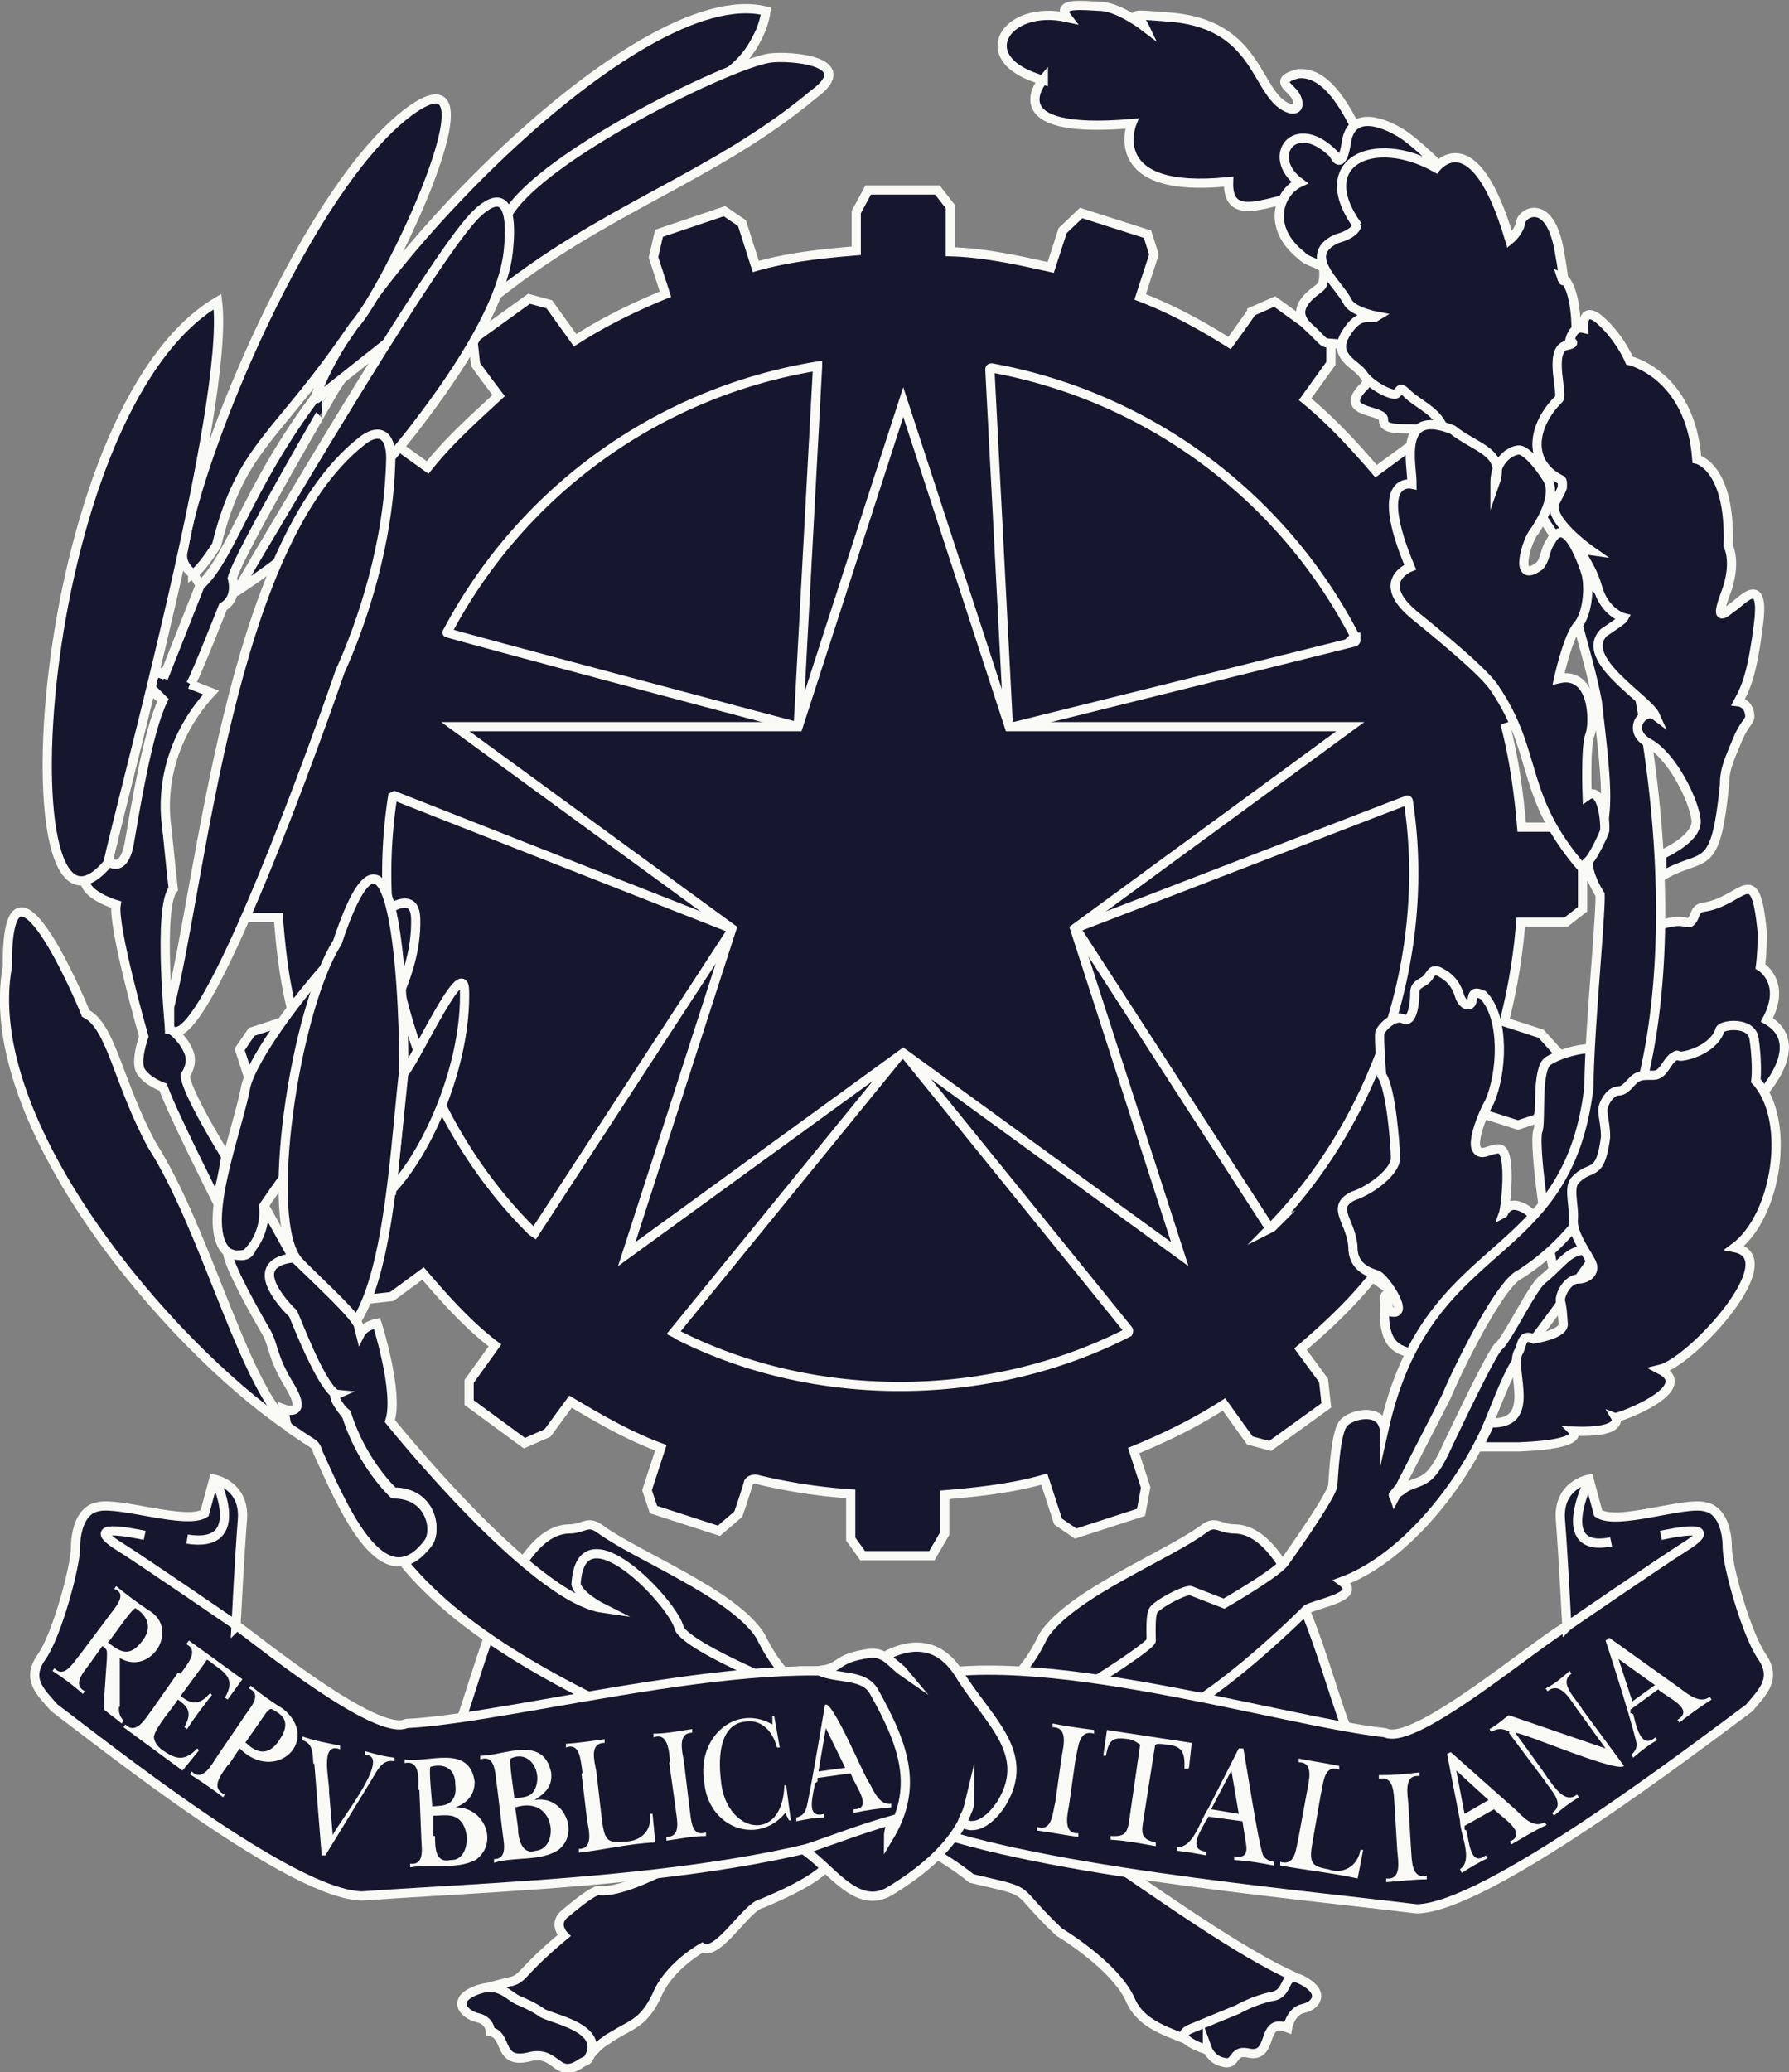 <?xml version="1.0" encoding="UTF-8"?>
<svg data-bbox="0.049 0.059 19.311 22.372" viewBox="0 0 19.41 22.47" xmlns="http://www.w3.org/2000/svg" data-type="ugc">
    <rect x="0" y="0" width="19.41" height="22.47" fill="#808080" stroke="none"/>
    <g>
        <path d="M10.16 18.55c.52-.16.85-.16 1.16-.81.3-.46 1.35-.87 1.74-1.16.13-.1.17 0 .34 0 .72.02 1.05 1.99 1.3 2.35-.26.5-2.11 1.03-2.73.68-.24-.14-1.74-.75-1.84-.75s.03-.31.03-.31Zm-.75 0c-.53-.16-.84-.16-1.16-.81-.29-.46-1.35-.87-1.74-1.16-.14-.1-.17 0-.34 0-.72.02-1.05 1.99-1.29 2.35.25.5 2.11 1.03 2.72.68.24-.14 1.74-.75 1.84-.75s-.03-.31-.03-.31Z" fill-rule="evenodd" fill="#16162e" stroke="#f9f9f5" stroke-width=".1" stroke-miterlimit="10"/>
        <path d="m3.5 12.01-.08.03-.32.11-.27-.06-.23-.71.13-.19.46-.15c-.1-.36-.14-.72-.17-1.09H2.6l-.24-.13v-.75l.18-.14h.49c.02-.37.09-.73.18-1.08l-.4-.13-.18-.2.23-.72.21-.07.46.15c.13-.34.31-.67.5-.98l-.34-.25-.11-.25.44-.61h.23l.39.28c.23-.29.5-.53.77-.78 0 0-.25-.33-.25-.34l-.03-.27.61-.44.22.06.28.39c.31-.2.64-.36.98-.5l-.13-.4.06-.26.71-.24.19.13.15.47c.35-.1.72-.14 1.09-.17V2.3l.13-.24h.75l.14.18v.49c.37.01.73.09 1.09.17l.13-.4.2-.19.72.23.07.22-.15.46c.34.13.67.31.97.5.03-.04.24-.33.24-.34l.25-.11.61.44v.23l-.28.39c.28.23.53.5.77.78l.34-.25.27-.03.44.61-.06.22-.39.28c.2.31.36.64.5.98l.4-.13.27.05.23.71-.13.19-.46.15c.09.36.14.72.17 1.08h.42l.24.14v.75l-.18.14h-.49q-.045.555-.18 1.08l.4.13.19.21-.23.71-.21.07-.47-.15c-.13.34-.31.67-.5.98l.34.25.11.25-.44.6h-.23l-.39-.28c-.23.29-.5.54-.78.78l.25.34.03.27-.61.44-.22-.06-.28-.39c-.31.2-.64.36-.98.5l.13.4-.05.27-.71.23-.19-.13-.15-.46c-.35.1-.72.14-1.08.17v.42l-.14.24h-.75l-.13-.18v-.49a6 6 0 0 1-1.03-.16c-.03 0-.07.01-.08.04-.03.11-.11.34-.11.34l-.21.18-.71-.23-.07-.21.15-.46c-.35-.13-.66-.31-.98-.5l-.25.34-.25.11-.6-.44v-.23l.28-.39c-.29-.22-.54-.5-.78-.78l-.34.25-.27.03-.41-.59.02-.24.41-.28c-.21-.3-.36-.64-.5-.98Z" fill-rule="evenodd" fill="#16162e" stroke="#f9f9f5" stroke-width=".1" stroke-miterlimit="10"/>
        <path d="M4.26 8.64c-.27 1.74.33 3.54 1.51 4.71l.03.02 2.14-3.28v-.02L4.28 8.63ZM14.7 6.9a5.56 5.56 0 0 0-3.94-2.91c-.01 0-.02 0-.02.02l.2 3.86s.01.02.02.02l3.74-.93s.02-.02.01-.03v-.02h-.02ZM8.87 3.97a5.55 5.55 0 0 0-4.02 2.89c0 .01 3.57.96 3.8 1.02h.01l.21-3.9Zm4.91 9.35c1.14-1.16 1.76-2.94 1.5-4.63 0-.01-.01-.02-.02-.01l-3.58 1.38s-.01.02 0 .02l2.09 3.23s.02.01.03 0Zm-6.42 1.16c1.51.76 3.4.73 4.88-.03 0 0 .01-.02 0-.03l-2.43-3h-.03l-2.47 3.03.04.02Z" fill-rule="evenodd" fill="#16162e" stroke="#f9f9f5" stroke-width=".1" stroke-miterlimit="10"/>
        <path d="M17.08 14.61c-.13-.02-.48-2.21-.39-2.36.03-.14-.02-.64.1-.74.13-.09.5-.2.65-.1 0 0 .3-.78.32-.96.01-.17.05-.36.29-.43s.26.02.3-.03c.05-.05.03-.13.12-.15.45-.06.57-.54.65.27 0 .24-.02.37-.02.37s.29.17.07.58c.51.29-.13.99-.51 1.16 0 0 .37.39-.29.99-.67.59-.53.44-.53.44s.39.3-.32.77c-.72.46-.44.19-.44.19Z" fill-rule="evenodd" fill="#16162e" stroke="#f9f9f5" stroke-width=".1" stroke-miterlimit="10"/>
        <path d="M15.36 14.69c-.15-.05-.34-.05-.34-.46s.05-.01.05-.01c.25.08-.03-.34-.12-.39-.08-.03-.25-.07-.27-.27 0-.31-.26-.46 0-.59.21-.07.46-.27.46-.41s-.05-.77-.15-.9c0 0-.03-.39-.02-.46.02-.06.16-.2.26-.15s.12-.2.12-.27.01-.09.1-.14c.08-.05.07-.15.17-.1s.17.12.21.24c.03.12.12.15.14.08.01-.07.01-.12.12-.07.24.24.21.85.07 1.16-.08.14-.19.43-.14.51.05.09.15-.01.25 0 .14.02.06.69.04.7 0 0 .03-.09.12-.09.07 0 .22.08.21.16 0 .02-.02.04-.02.04-.25.26-.51.54-.74.79-.13.14-.33.32-.5.64Z" fill-rule="evenodd" fill="#16162e" stroke="#f9f9f5" stroke-width=".1" stroke-miterlimit="10"/>
        <path d="M15.12 16.21c-.04.05.37-.25 0 0l-.02.02c.29-.24.36-.05.57-.48.07-.15.51-1.08.59-1.15.09-.07.36-.63.47-.72.28-.23.3-.37.61-.31 0 0-.67.95-.83 1.12s-.32.7-.45.94c-.29.58-.87 1.29-1.5 1.52.22.16-.24.23-.38.3 0 0-1.17 1.18-1.79 1.28-.23.03-1.21.56-1.43.63-2.61.87-1.43.75-2.69 1.28-.17.03-.48.58-.65.48 0 0-.36.2-.49.51-.14.3-.27.32-.45.43-.05.03-.09.05-.11.07a.6.6 0 0 0-.09.07l-.13.14c.21-.2-.2-.43-.51-.51 0 0-.54-.2-.72-.2-.16 0 .56-.18.42-.14.15-.04.1-.1.58-.5 0 0-.12-.12 0-.23.12-.1.29-.24.37-.26.48.07 1.96-.98 2.59-1.33.12-.06 1.67-.77 1.87-.77s.58.02.77-.08.77-.48.77-.53-.01-.26.02-.32c.03-.07.36-.24.41-.22l.36.14s.54-.31.65-.44c.1-.14.51-.72.53-.84.01-.12.03-.59.12-.68.08-.09.37-.16.43.03 0 0 .01-.03.01.02.48-2.12 1.99-1.72 2.22-3.7 0-.55.13-1.86.12-2.08 0 0-.27-.4-.03-.54.14-.35.1-.68 0-1.55-.1-.54-.32-1.09-.27-1.28l.38-.13c.58 1.68 1.27 6.2-.95 7.62-.22.1-.68 1.04-.8 1.33l-.56 1.09Z" fill-rule="evenodd" fill="#16162e" stroke="#f9f9f5" stroke-width=".1" stroke-miterlimit="10"/>
        <path d="M6.38 22.33c.22-.35-.43-.44-.51-.51 0 0-.06-.05-.25-.13-.11-.05-.21-.21-.47-.1s-.1.26.03.29c.14.03.14.15.14.15.2.04.07.37.44.27.29-.06.28.26.55.07l.06-.03Z" fill-rule="evenodd" fill="#16162e" stroke="#f9f9f5" stroke-width=".1" stroke-miterlimit="10"/>
        <path d="M14.05 21.44c-1.17-.52-3.32-2.37-4.74-2.86-.65-.2-1.84-.71-1.94-.92-.05-.26-1.07-1.35-1.12-.48.03.13.29.26.29.26-.77-.11-2.31-2.03-2.31-2.03.1-.31-.14-1.06-.14-1.06-.14.03-.18.11-.18.11l-.02-.08c0-.1-.71-.75-.71-.75-.58.07 0 .61 0 .61.29.71.39.85.42.88 0 0 .02.02.02.03.04.1.14.18.14.18.17.54.51.85.51.85.41 0 .48.41.37.54-.1.14-.27.21-.27.21 1.37 1.7 4.94 2.44 6.17 3.44.72.17.41.07.95.58.21.13.65.44.78.75.14.31.54.36.71.47" fill-rule="evenodd" fill="#16162e" stroke="#f9f9f5" stroke-width=".1" stroke-miterlimit="10"/>
        <path d="M13.1 22.23s-.42-.13-.18-.23.51-.21.51-.21.17-.1.37-.14c.21-.03.1-.3.34-.17s.14.27 0 .3-.17.21-.17.21c-.31-.12-.13.35-.44.27-.17-.03-.11.15-.27.1-.12-.03-.16-.14-.16-.14Z" fill-rule="evenodd" fill="#16162e" stroke="#f9f9f5" stroke-width=".1" stroke-miterlimit="10"/>
        <path d="M3.18 13.64c-.58.07 0 .61 0 .61.37.92.48.87.48.87-.1-.01.1.23.1.23.17.54.51.85.51.85.41 0 .48.41.37.54-.5.65-.95-.47-1.19-.99-.03-.1-.04-.08-.17-.17-.2-.14-.16-.07-.2-.3 0 0 .27.1.07-.24-.21-.34-.17-.44-.27-.61s-.41-.72-.41-.85c.43.17.17-.31.41-.48z" fill-rule="evenodd" fill="#16162e" stroke="#f9f9f5" stroke-width=".1" stroke-miterlimit="10"/>
        <path d="M1.78 7.61c-.17-.17-.17-.08-.12-.33l.13.04m.39-.96-.09-.15m-.03 1.21.23.09c-.15.16-.41.5-.48.99-.02.15-.02.28-.01.39.03.25.05.5.08.75-.17.2-.04 1.51-.04 1.51s.14.1.2.24c.07.14-.03.27-.03.27 0 .17.44.88.44.88-.03.21-.1.48-.1.48s-.48-.95-.58-1.23c0 0-.17-.06-.24-.17-.07-.1.03-.38.03-.38s-.34-1.19-.3-1.43c0 0-.34-.1-.34-.27 0 0 .21-.1.24-.21 0 0 .17.17.24-.17.06-.34.2-1.23.37-1.57l-.14-.14.03-.18.13.04.38-.96c.36-.32.55-1.21 1.47-2.32.68-.82 0 .18 0 .18S2.59 6 2.52 6.27c0 0 .07.21-.1.31 0 0-.28.71-.35.84" fill="#16162e" stroke="#f9f9f5" stroke-width=".1" stroke-miterlimit="10"/>
        <path d="M3.06 15.38c-.47-.55-.85-2.08-1.41-2.96-.37-.68-.44-1.29-.72-1.43-.05-.13-.86-2.04-.85-.51-.31 1.7 1.75 4.1 3.03 4.98m1.13-2.55c.42-.44.82-1.39.8-2.17-.01-.39-.54.78-.66.9l-.13 1.27Zm-.82-8.59c.35-1.2 3.49-4.55 4.89-4.2-.01.08-.04.19-.1.3-.08.16-.18.26-.25.32L3.44 4.32Z" fill-rule="evenodd" fill="#16162e" stroke="#f9f9f5" stroke-width=".1" stroke-miterlimit="10"/>
        <path d="M2.67 13.6s.08-.08.11-.14c.09-.16.09-.31.08-.38.04-.06.16-.23.31-.44.87-1.24 1.36-1.97 1.34-2.68-.02-.77-1.79 1.35-1.85 1.86-.11.52-.49 1.5-.19 1.76.02.01.04.02.08.03.05 0 .09 0 .11-.01Z" fill-rule="evenodd" fill="#16162e" stroke="#f9f9f5" stroke-width=".1" stroke-miterlimit="10"/>
        <path d="M3.86 14.32c-.07-.12-.52-.53-.62-.64-.39-.43-.04-2.74.42-3.46.66-1.99.73.92.72 1.39-.09.77-.15 2.13-.51 2.71Z" fill-rule="evenodd" fill="#16162e" stroke="#f9f9f5" stroke-width=".1" stroke-miterlimit="10"/>
        <path d="M5.29 3.28c.22-.42-.15-.33.22-.96S7.9.7 8.35.63c.22-.03.97.03.48.39-1.1.92-2.28 1.23-3.53 2.25Z" fill-rule="evenodd" fill="#16162e" stroke="#f9f9f5" stroke-width=".1" stroke-miterlimit="10"/>
        <path d="M2.57 6.41c.54-.92 2.21-3.74 2.61-4.1.04-.04.17-.15.25-.11.12.05.1.36.09.47-.04.65-.67 1.52-1.05 2.01-.25.32-.57.67-.98 1.03-.32.28-.63.51-.92.7Zm-.48-.19s-.15-.1-.1-.26c.17-1.09 1.36-3.94 2.45-4.75 1.05-.77-.25 1.95-.6 2.32C3 4.77 2.62 4.82 2.35 5.91c0 0-.16.26-.26.32Z" fill-rule="evenodd" fill="#16162e" stroke="#f9f9f5" stroke-width=".1" stroke-miterlimit="10"/>
        <path d="M1.85 11.16c.34.39 1.69-3.44 1.84-3.88.23-.51.53-1.37.55-2.31 0-.3-.16-.31-.31-.19-1.44 1.12-1.74 4.78-2.09 6.14v.24Z" fill-rule="evenodd" fill="#16162e" stroke="#f9f9f5" stroke-width=".1" stroke-miterlimit="10"/>
        <path d="M1.18 9.35C.03 10.75.33 4.47 2.36 3.27 2.5 4.4 1.3 8.72 1.17 9.37" fill="#16162e" stroke="#f9f9f5" stroke-width=".1" stroke-miterlimit="10"/>
        <path d="M11.32.86s-.53.61.96.48c0 0-.31.77 1.05.63-.03.84 1.45-.7 1.91.79-.19-.26-.53-2.03-1.16-1.96-.26.07-.09.14-.03.23.05.08.05.17-.05.15-.38-.12-.31-.89-1.26-.99-.61-.05-.38-.03-.32.1 0 0-.26-.2-.46-.22-.21-.01-.51-.05-.38.12-.67-.15-1.06.46-.26.68Z" fill-rule="evenodd" fill="#16162e" stroke="#f9f9f5" stroke-width=".1" stroke-miterlimit="10"/>
        <path d="M14.48 1.68c-.43-.44-.76.02-.38.3-.23.11-.36.49.02.79.06.07.19.08.24.14 0 0 .02.15-.03.2s-.36.22-.14.43c.23.21.12.17.34.19s.29-.01.3.1c.02.12.03.31-.03.36-.31.31.24.24.21.37 0 .09.14.09.29.09s.27.05.43.14c.15.08 1.12.37 1.12.37s-.8-2.88-.92-3.03-.53-.56-.72-.68-.54-.26-.6.08c-.05.34-.13.16-.13.16Z" fill-rule="evenodd" fill="#16162e" stroke="#f9f9f5" stroke-width=".1" stroke-miterlimit="10"/>
        <path d="M14.73 2.45c-.5-.69.17-1.01.85-.63 0 0 .41-.54.8.78 0 0 .1-.08.12-.19.01-.1.3-.27.41.27.1.54.03.32.03.32s.21.08.15.87c-.05.79.24 2.25.24 2.25l-.24.05s-.48-.79-.58-.85c-.1-.07-.78-.56-.87-.72-.08-.15-.25-.22-.36-.32-.1-.1-.08-.05-.13-.01-.05.03-.29-.1-.36-.21s-.34-.19-.19-.44c.16-.26.26-.14.34-.19 0 0-.27-.05-.32-.16-.11-.21-.5-.5-.12-.68.22-.06.22-.15.22-.15Z" fill-rule="evenodd" fill="#16162e" stroke="#f9f9f5" stroke-width=".1" stroke-miterlimit="10"/>
        <path d="M17.23 6.29s-.22-.79-.41-.41c-.06.08-.05.19-.12.26-.29.21-.13-.3-.05-.38.05-.08.26-.39.13-.58-.12-.19-.24-.3-.3-.3s-.26.08-.26.36c.12-.34-.21-.38-.46-.58-.6-.24-.44.37-.44.59 0 0-.44-.1-.02.9 0 0-.41.16.07.54.48.39.77.65.85.78.48.71.26 1.16.96 1.96 0 0 0-.05.06-.1.05-.05.15-.26.17-.32.01-.07-.02-.5-.19-.38 0 0-.02-.54.03-.66s.05-.7-.34-.61c0 0 .1-.46.21-.58.1-.12.12-.37.1-.5Z" fill-rule="evenodd" fill="#16162e" stroke="#f9f9f5" stroke-width=".1" stroke-miterlimit="10"/>
        <path d="M18 9.28s.44-.18.4-.4c-.03-.22-.26-.68-.51-.82-.26-.14-.05-.39.07-.3-.08-.18-.84-.61-.56-.9q.21-.14.22-.16s-.21-.05-.29-.34-.28-.42-.07-.39c0 0-.47-.33-.39-.52.04-.08.07-.13.08-.16 0-.04.01-.08-.02-.09-.37-.19-.3-.59-.02-.87.06-.03-.11-.51.07-.58.15-.03.05-.05.05-.05s.03-.17.15-.14c0 0-.02-.27.19-.08s.31.43.31.43.66.15.73 1.07c0 0 .37.08.34.94 0 0 .1.18-.03.52-.12.32-.01.21.07.15.09-.05.36-.39.29.17s-.14.7-.22.85c0 0 .1.01.12.12.02.1-.03.07-.12.27-.08.2-.15.32-.15.51-.1 1-.22.72-.68.99v-.23h-.01Zm-1.83 6.15c.52.02.21-.56.3-.76.05-.07.03-.22.17-.15 0 0 .34-.05.32-.17-.01-.12-.01-.17-.03-.24-.01-.07.08-.24.19-.24s.19-.08.15-.17c-.03-.08-.22-.32-.2-.48.01-.15-.05-.32.01-.41.17-.2.28-.01.34-.48 0-.12-.03-.23-.03-.29 0-.07.08-.21.17-.21.08 0 .13-.1.19-.14.05-.03.08-.03.19-.03s.14-.15.22-.2-.01.03.19-.03c.21-.07.29-.19.31-.26.01-.06.34-.1.37.09s.03.39.02.46c.39.42.23 1.47-.23 1.81.57.11-.47 1.24-.81 1.32.41.21-.45.53-.48.52 0 0 .1.17-.46.15 0 0 .14.14-.58.17h-.45l.09-.18.04-.09Z" fill-rule="evenodd" fill="#16162e" stroke="#f9f9f5" stroke-width=".1" stroke-miterlimit="10"/>
        <path d="M2.57 17.63c.25.18 1.52 1.21 1.84 1.06 1.23-.06 4.22-.92 5.48-.41.1.03.24 1.26.24 1.26-1.41.84-4.56.9-6.2 1.02-.76-.01-2.74-1.59-3.34-2.04-.15-.17-.31-.31-.14-.55s.37-.99.37-1.19.07-.41.24-.44c.23-.06.96.2 1.16.07l.1-.37s.34.06.31.44c-.03.37-.07 1.16-.07 1.16Z" fill-rule="evenodd" fill="#16162e" stroke="#f9f9f5" stroke-width=".1" stroke-miterlimit="10"/>
        <path d="M2.33 16.03s.38.77-.3.66m.54.94s-1.02-.7-1.26-.85c-.31-.19-.17-.22.26-.13" stroke="#f9f9f5" stroke-width=".1" fill="none" stroke-miterlimit="33.89"/>
        <path d="M17.01 17.63c-.29.14-1.66 1.32-1.98 1.16-1.2-.13-4.1-1.05-5.35-.51-.1.03.34.82.34.82s-.3.58-.17.65c1.23.52 4.14.78 5.52.95.76-.01 3-1.73 3.61-2.18.14-.17.3-.31.14-.55-.17-.24-.38-.99-.38-1.19s-.07-.41-.24-.44c-.23-.06-.96.21-1.16.07l-.1-.37s-.34.06-.31.44c.03.37.07 1.16.07 1.16Z" fill-rule="evenodd" fill="#16162e" stroke="#f9f9f5" stroke-width=".1" stroke-miterlimit="10"/>
        <path d="M17.25 16.03s-.42.82.23.69m-.47.91s1.02-.7 1.26-.85c.31-.19.17-.22-.25-.13" stroke="#f9f9f5" stroke-width=".1" fill="none" stroke-miterlimit="33.89"/>
        <path d="M8.93 18.11c.2-.03.14-.13.5-.18.18-.02.24.11.37.2-.05-.06-.22-.16-.16-.19.4-.19.63 0 .76.2.31.51.8.86.47 1.41-.1.16-.27.31-.42.22-.03-.02.07-.14.07-.22-.1.42-.52.75-.87.96-.36.21-.64-.26-.93-.45.32-.11.63-.23.95-.32 0 .1-.03.08-.03.19.32-.53.19-.97-.16-1.59-.11-.19-.39-.13-.59-.22h.05Z" fill-rule="evenodd" fill="#16162e" stroke="#f9f9f5" stroke-width=".1" stroke-miterlimit="10"/>
        <path d="M1.29 18.49c0 .08 0 .11.05.17l-.02.03c-.06-.05-.13-.1-.19-.15v-.12l.03-.44c0-.08.01-.09-.05-.13l-.12.17c-.06.09-.22.24-.07.32l-.02.03c-.1-.09-.22-.18-.33-.25l.02-.03c.11.12.21-.07.28-.15l.3-.4c.06-.09.23-.25.07-.31l.02-.03c.11.09.23.18.35.26.35.2.03.72-.31.52v.53h-.01Zm.67-.34c.06-.09.21-.25.06-.32l.03-.04.58.42-.16.22-.03-.02c.13-.22-.02-.28-.16-.39-.04-.03-.03-.03-.07.03l-.25.34c.15.13.24.06.32-.03l.02.02c-.08.1-.2.26-.27.37L2 18.73c.09-.16.04-.22-.07-.3-.06.1-.23.28-.26.4 0 .07.06.13.11.16.12.08.22.12.36-.03l.02.02-.18.22-.64-.47.02-.03c.12.12.22-.07.29-.16l.28-.4Zm.52.98c-.07.1-.21.26-.04.33l-.02.03c-.1-.08-.25-.18-.36-.25l.02-.03c.12.12.22-.08.28-.17l.28-.41c.06-.1.22-.25.06-.32l.02-.03c.11.09.22.17.35.25.42.34-.08.82-.47.43l-.12.18Z" fill="#f9f9f5" fill-rule="evenodd"/>
        <path d="M3.4 19.13c-.01-.12 0-.22-.12-.26v-.04c.14.05.27.07.41.1v.04c-.23-.09-.11.35-.12.46l.04.47c.05-.12.66-.87.35-.87v-.04c.11.03.21.06.32.07v.04c-.14-.03-.19.11-.26.22l-.49.8h-.04l-.08-1Zm1.14.28c0-.11.02-.33-.15-.29v-.04c.26.04.7-.17.76.24 0 .16-.1.24-.21.28.31-.01.48.38.22.57-.22.11-.48.04-.71.08v-.04c.17.02.12-.19.12-.3l-.02-.5Zm.85-.06c-.02-.11-.01-.33-.18-.27v-.04c.26 0 .68-.23.77.18.02.17-.09.24-.18.3.31-.06.5.35.26.54-.2.13-.47.07-.7.14v-.04c.16 0 .1-.2.09-.31zm.93-.13c-.02-.11-.02-.33-.18-.27v-.04c.14-.01.28-.03.42-.05v.04c-.17 0-.11.2-.09.31l.06.52c.03.23.06.26.25.24.17 0 .3-.12.27-.3h.03l.03.31c-.28.01-.55.08-.83.11v-.04c.16 0 .11-.2.09-.31l-.06-.5Zm.95-.11c-.01-.11-.02-.33-.18-.27v-.04c.14 0 .28-.03.42-.05v.04c-.16 0-.11.2-.09.31l.06.5c.02.11.01.33.18.27v.04c-.14 0-.28.03-.43.05v-.04c.17 0 .11-.2.1-.31l-.07-.5Zm1.11-.5h.02l.06.34h-.03c-.05-.19-.18-.31-.35-.28-.26.03-.29.36-.26.62.04.59.67.72.69.07h.02l.05.38h-.02l-.04-.08c-.3.36-.84.16-.88-.34-.08-.48.34-.85.74-.62v-.08Zm.46.73c-.01.11-.11.39.1.33v.04c-.1 0-.2.02-.3.04v-.04c.07-.02.1-.05.12-.15.05-.24.15-.83.19-1.07.07-.09.45.83.48.84.05.09.11.25.24.23v.04c-.13.01-.27.03-.41.06v-.04c.23 0 0-.28-.03-.39l-.36.05v.04Zm2.68-.3c.02-.11.07-.31-.1-.31v-.04c.15.03.3.05.45.07v.04c-.17-.05-.17.16-.2.27l-.07.5c-.02.11-.07.32.1.31v.04c-.15-.02-.3-.05-.45-.07v-.04c.17.06.17-.16.2-.27zm1.37.14h-.04c.01-.18-.03-.24-.17-.26-.06 0-.15-.03-.15.02l-.13.83c-.02.13 0 .18.14.21v.04c-.17-.03-.32-.06-.49-.07v-.04c.15.01.18-.03.2-.16l.12-.83s-.06-.05-.12-.06c-.15-.02-.22-.02-.25.18h-.03l.04-.28.92.14-.03.27Zm.2.55c-.05.11-.22.33 0 .35v.04c-.11-.02-.22-.04-.32-.05v-.04c.18.01.25-.29.34-.42l.33-.65h.05c.03.16.16 1.01.21 1.15.02.05.07.07.12.08v.04c-.15-.03-.28-.05-.43-.06v-.04c.16.03.14-.08.12-.19l-.03-.19-.37-.05-.02.04Zm1.09-.3c.02-.12.08-.32-.09-.32v-.04c.15.03.3.05.44.08v.04c-.17-.06-.17.15-.2.27l-.09.52c-.04.22-.01.26.17.29.16.06.32-.03.35-.21h.03l-.06.31c-.28-.06-.56-.09-.84-.14v-.04c.17.05.17-.15.2-.27zm.95.14c-.01-.11 0-.32-.17-.28v-.04c.15 0 .29-.01.44-.03v.04c-.17-.02-.13.19-.12.3l.03.5c.01.11 0 .32.17.28v.04c-.15 0-.29.02-.44.03v-.04c.17.02.13-.19.12-.3zm.78.28c.03.11.04.4.21.27l.02.03c-.1.05-.19.1-.28.16l-.02-.04c.15-.1 0-.38 0-.53l-.14-.72.04-.02.71.63c.08.08.19.2.31.13l.02.03c-.13.06-.26.14-.38.21l-.02-.03c.21-.09-.1-.27-.17-.35l-.32.18v.04Zm.47-1.07c-.08-.04-.13-.04-.2 0l-.02-.03c.08-.04.14-.1.21-.15l1.05.36-.29-.4c-.08-.1-.19-.34-.34-.22l-.02-.03c.1-.05.18-.12.26-.19l.02.03c-.15.1.06.28.12.39l.45.61c-.07.08-1.06-.35-1.18-.36 0 0 .35.48.35.49.07.09.19.29.32.18l.02.03c-.1.06-.19.13-.27.2l-.02-.03c.15-.1-.02-.25-.08-.35l-.39-.52Zm1.34-.19c.03.11.08.39.24.25l.02.03c-.09.05-.18.12-.26.19l-.02-.03c.06-.06.07-.1.04-.19-.06-.24-.24-.81-.32-1.05l.04-.03.77.55c.09.07.22.17.32.09l.02.03c-.11.07-.25.17-.35.25l-.02-.03c.2-.12-.13-.25-.21-.33l-.3.22v.04h.01Z" fill="#f9f9f5" fill-rule="evenodd"/>
        <path d="M1.17 17.81c.13.1.23.17.37-.01.12-.15.06-.28-.07-.36-.04 0-.27.35-.3.37m1.5 1.09c.12.12.25.14.36-.03.09-.13.09-.23-.02-.3-.08-.05-.07-.05-.12 0l-.23.33Zm2.02.69c.07-.01.14 0 .2-.05.05-.05.06-.11.05-.19 0-.18-.13-.23-.27-.19-.02.04.02.39.02.43m.03.32c0 .12 0 .3.17.26.21.01.23-.37.06-.46-.07-.04-.17-.02-.25-.02v.22Zm.86-.41c.07-.01.14 0 .2-.06.13-.17-.01-.48-.24-.37-.02.04.04.38.04.43m.04.32c0 .11.04.3.19.25.27-.02.22-.61-.22-.47zm3.55-.65-.21-.43-.08.47zm4.27.5-.08-.47-.22.42zm2.71-.15-.35-.32.09.47zm1.8-1.25-.39-.28.15.46.25-.18Z" fill-rule="evenodd" fill="#16162e"/>
        <path fill-rule="evenodd" fill="#16162e" stroke="#f9f9f5" stroke-width=".1" stroke-miterlimit="10" d="m6.8 13.6 1.14-3.53-3-2.19h3.72L9.8 4.36l1.15 3.52h3.7l-2.99 2.19 1.14 3.53-3-2.18z"/>
    </g>
</svg>
